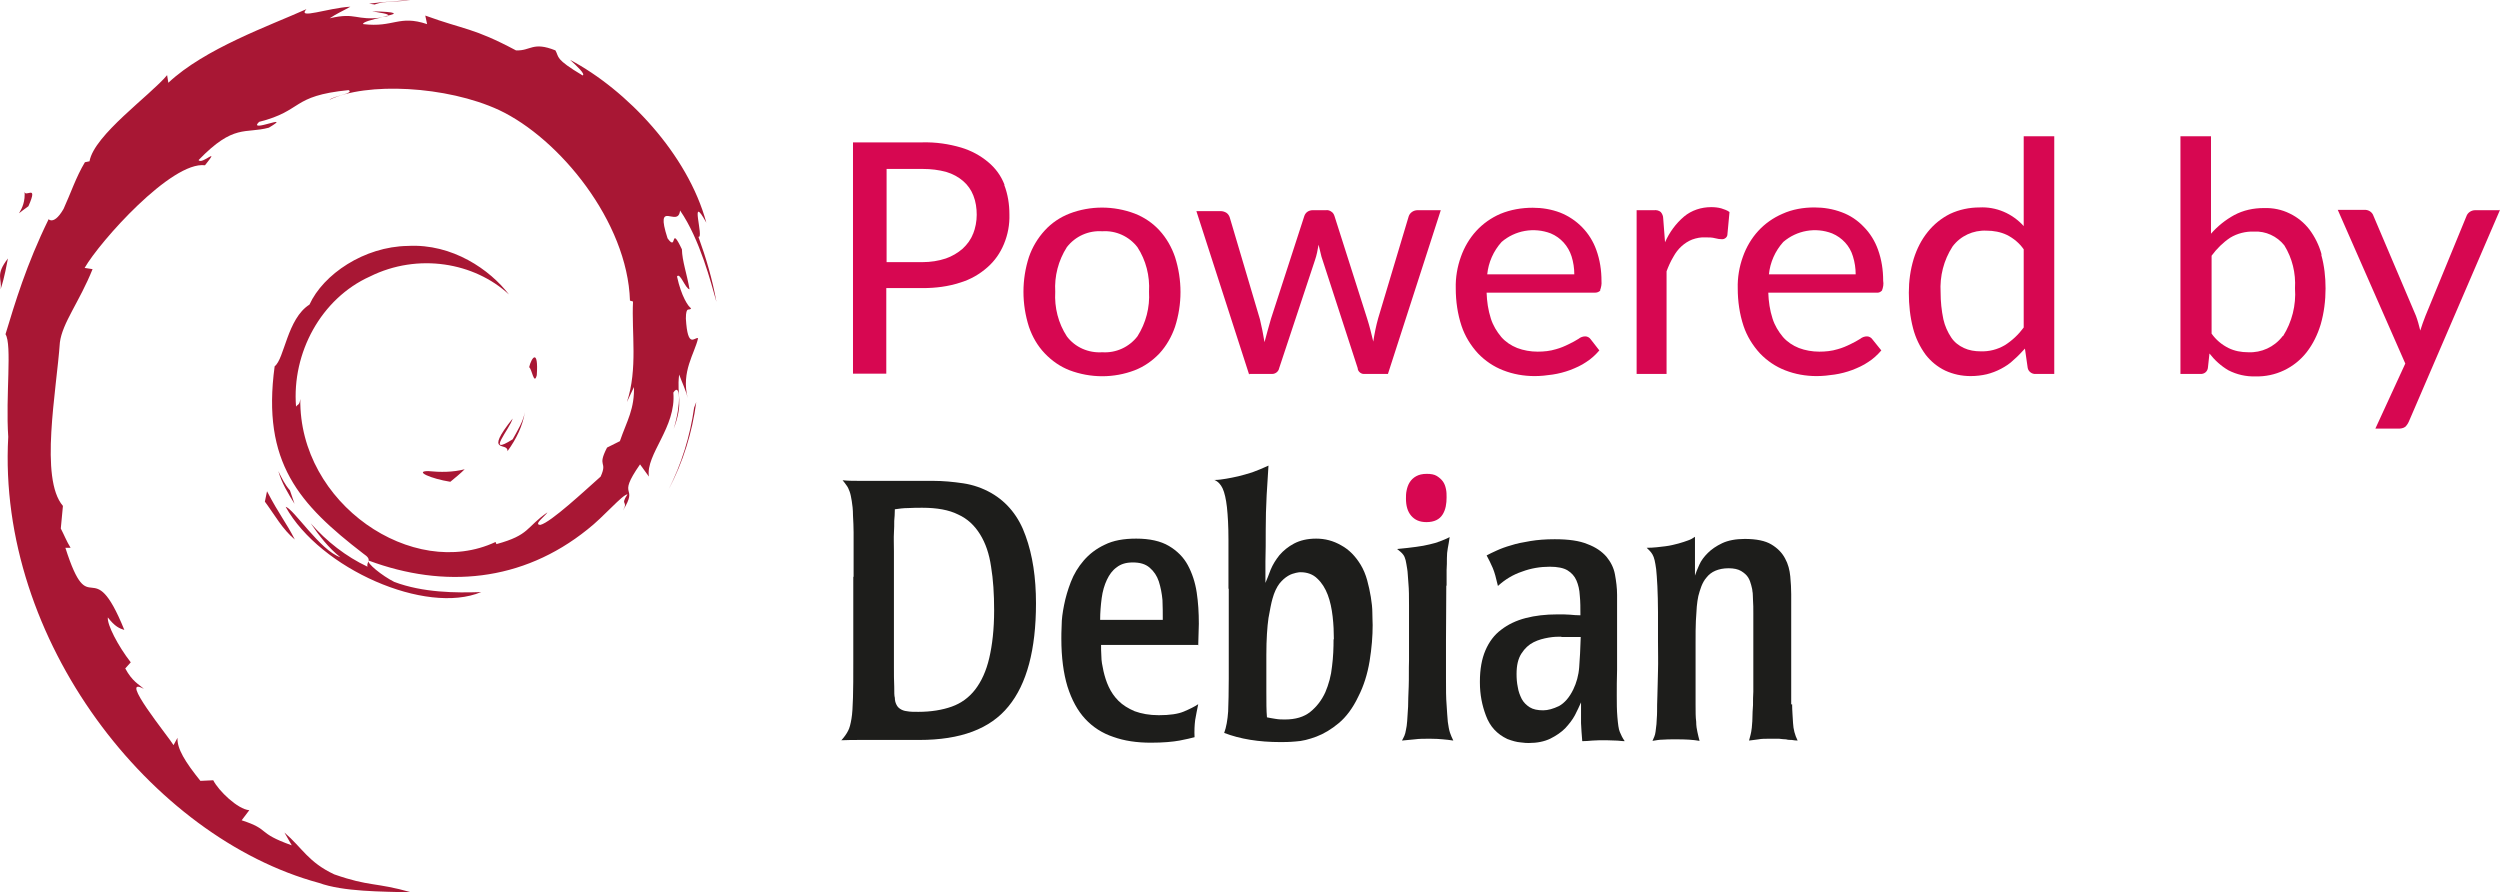 <?xml version="1.0" encoding="UTF-8"?>
<svg id="Capa_1" data-name="Capa 1" xmlns="http://www.w3.org/2000/svg" viewBox="0 0 81.83 29.21">
  <defs>
    <style>
      .cls-1 {
        fill: #d70751;
      }

      .cls-2 {
        isolation: isolate;
      }

      .cls-3 {
        fill: #1d1d1b;
      }

      .cls-4 {
        fill: #a81734;
      }
    </style>
  </defs>
  <path class="cls-1" d="M32.88,6.05c-.11-.29-.29-.54-.53-.74-.26-.22-.56-.38-.89-.48-.41-.12-.83-.18-1.26-.17h-2.28v7.57h1.09v-2.8h1.19c.42,0,.83-.05,1.23-.18.33-.1.63-.27.89-.5.24-.21.42-.47.54-.76.13-.31.19-.64.18-.97,0-.33-.05-.66-.17-.97h0ZM31.85,7.65c-.07.19-.19.35-.34.49-.16.14-.35.25-.55.32-.24.08-.5.12-.76.12h-1.18v-3.05h1.19c.26,0,.52.03.77.1.2.06.39.16.55.3.15.13.26.29.33.47.08.2.11.42.11.63s-.04.43-.12.63h0Z"/>
  <path class="cls-1" d="M38.46,8.41c-.11-.32-.28-.62-.51-.87-.22-.24-.5-.43-.81-.55-.69-.26-1.45-.26-2.13,0-.31.12-.59.31-.81.55-.23.25-.41.55-.52.87-.24.74-.24,1.54,0,2.29.11.32.28.62.52.87.23.24.5.43.81.55.69.26,1.45.26,2.13,0,.31-.12.58-.31.81-.55.23-.25.4-.55.51-.87.24-.74.24-1.54,0-2.29ZM37.23,11.01c-.27.35-.7.55-1.15.52-.45.03-.89-.16-1.16-.52-.28-.43-.41-.94-.38-1.46-.03-.51.1-1.02.38-1.46.28-.36.71-.55,1.16-.52.45-.03.88.17,1.15.52.28.43.41.94.38,1.46.03.51-.1,1.02-.38,1.46Z"/>
  <path class="cls-1" d="M40.88,12.24h.76c.11,0,.21-.08.23-.19l1.17-3.53c.03-.08.05-.17.07-.25l.05-.26c.02.08.04.17.06.25.03.13.04.17.07.25l1.15,3.54c0,.1.1.19.2.19h.79l1.73-5.36h-.76c-.13,0-.25.08-.29.2l-1,3.34c-.07.25-.12.5-.16.76-.06-.25-.12-.5-.2-.75l-1.07-3.36c-.02-.06-.05-.11-.1-.14-.05-.04-.12-.06-.18-.05h-.43c-.13,0-.24.07-.28.2l-1.09,3.36-.11.39c-.03.12-.07.25-.1.37-.04-.25-.09-.5-.15-.75l-.99-3.34c-.02-.06-.06-.11-.1-.14-.06-.04-.13-.06-.2-.06h-.79l1.73,5.36v-.03Z"/>
  <path class="cls-1" d="M52.37,9.51c.04-.1.06-.21.05-.31,0-.35-.05-.69-.17-1.02-.2-.56-.63-1-1.18-1.22-.29-.11-.59-.16-.9-.16-.36,0-.72.06-1.06.2-.3.13-.57.32-.79.56-.22.24-.39.53-.5.84-.12.33-.18.69-.17,1.04,0,.42.06.84.19,1.23.11.33.3.64.54.9.23.24.51.43.82.55.33.13.68.19,1.03.19.2,0,.39-.02.59-.05s.39-.08.58-.15c.18-.07.36-.15.52-.26.16-.1.3-.23.43-.38l-.28-.36c-.04-.06-.11-.1-.18-.1-.08,0-.16.03-.22.08-.1.06-.2.12-.31.17-.14.07-.28.13-.43.17-.19.06-.4.08-.6.08-.23,0-.46-.04-.67-.12-.2-.08-.38-.2-.52-.36-.15-.18-.27-.38-.34-.6-.09-.28-.13-.56-.14-.85h3.54c.07,0,.14-.02.19-.08h-.02ZM48.68,8.98c.04-.39.2-.76.47-1.06.44-.38,1.06-.49,1.61-.28.33.14.57.41.68.75.06.19.09.39.09.59h-2.85Z"/>
  <path class="cls-1" d="M54.55,12.24v-3.36c.06-.16.13-.32.22-.47.07-.13.16-.25.27-.35.1-.09.22-.17.35-.22.14-.05.29-.08.44-.07.11,0,.21,0,.32.03.07.02.15.03.22.03.08,0,.16-.06.17-.14l.07-.75c-.08-.06-.18-.09-.27-.12-.11-.03-.22-.04-.33-.04-.32,0-.64.1-.89.31-.27.23-.48.52-.62.84l-.06-.78c0-.08-.03-.15-.08-.21-.06-.05-.14-.07-.22-.06h-.57v5.36h1-.02Z"/>
  <path class="cls-1" d="M61.6,9.51c.04-.1.06-.21.04-.32,0-.35-.05-.69-.17-1.02-.1-.28-.26-.54-.47-.75-.2-.21-.44-.37-.71-.47-.29-.11-.59-.16-.9-.16-.36,0-.72.06-1.05.21h0c-.3.13-.57.32-.79.56s-.39.53-.5.84c-.12.33-.18.69-.17,1.04,0,.42.06.84.19,1.23.11.33.3.64.54.9.23.24.51.43.82.55.33.13.68.19,1.03.19.2,0,.39-.02.59-.05s.39-.08.58-.15c.18-.07.36-.15.52-.26.16-.1.3-.23.43-.38l-.29-.36c-.04-.06-.11-.1-.18-.1-.08,0-.16.03-.22.08-.1.06-.2.12-.31.17-.14.07-.28.13-.43.17-.19.06-.4.08-.6.08-.23,0-.46-.04-.67-.12-.2-.08-.38-.2-.52-.36-.15-.18-.27-.38-.34-.6-.09-.28-.13-.56-.14-.85h3.54c.07.01.14-.02.19-.08h-.01ZM57.9,8.98c.04-.39.2-.76.47-1.06.44-.38,1.06-.49,1.6-.28h0c.33.14.58.41.68.75.06.19.09.39.09.59h-2.85,0Z"/>
  <path class="cls-1" d="M67.24,12.24v-7.78h-1v2.94c-.37-.41-.9-.64-1.45-.61-.33,0-.66.07-.96.21-.28.14-.53.34-.73.59-.21.26-.36.56-.46.88-.11.36-.16.73-.16,1.11,0,.4.04.79.14,1.17.08.31.22.6.41.86.17.22.39.4.64.52.26.12.54.18.83.18.18,0,.36-.02.53-.06.16-.04.32-.1.47-.18s.29-.17.41-.29c.13-.11.25-.24.37-.37l.09.63c.02.12.14.21.26.2h.61ZM66.24,10.72c-.17.23-.38.43-.62.58-.24.14-.51.21-.79.2-.19,0-.38-.03-.55-.11-.17-.08-.31-.19-.41-.34-.12-.18-.21-.38-.26-.6-.06-.29-.09-.58-.09-.88-.03-.53.1-1.05.39-1.5.26-.35.68-.54,1.11-.52.23,0,.46.04.67.14.22.11.41.27.55.47,0,0,0,2.56,0,2.56Z"/>
  <path class="cls-1" d="M75.99,8.33c-.08-.3-.22-.58-.4-.82-.17-.22-.39-.4-.64-.52-.26-.13-.55-.19-.85-.18-.34,0-.67.07-.97.23-.29.16-.54.36-.76.61v-3.19h-1v7.78h.65c.13.01.24-.08.25-.21l.05-.46c.17.22.38.41.62.55.27.14.58.21.88.2.66.02,1.28-.28,1.68-.79.21-.27.36-.58.46-.91.11-.38.16-.78.16-1.18,0-.37-.04-.74-.14-1.1h0ZM74.71,11.01c-.27.35-.69.54-1.12.52-.23,0-.45-.04-.65-.14-.22-.11-.41-.27-.55-.47v-2.55c.17-.23.37-.43.61-.59.23-.14.51-.21.78-.2.38-.02.75.15.99.45h0c.26.42.38.91.35,1.41.04.55-.1,1.1-.39,1.56h-.02Z"/>
  <path class="cls-1" d="M81.82,6.88h-.8c-.13,0-.25.08-.29.2l-1.34,3.26-.09.24-.08.24c-.04-.16-.08-.32-.14-.48l-1.39-3.27c-.04-.13-.17-.21-.3-.2h-.87l2.21,5.03-.98,2.13h.75c.08,0,.16-.01.23-.06.05-.05.09-.11.12-.18l2.98-6.92h-.01Z"/>
  <g>
    <path class="cls-4" d="M14.02,15.42c-.48,0,.09.25.72.35.17-.14.33-.27.47-.41-.39.1-.79.1-1.2.06"/>
    <path class="cls-4" d="M16.61,14.77c.29-.4.5-.83.57-1.28-.06.32-.24.6-.4.89-.9.57-.09-.34,0-.68-.97,1.22-.13.73-.17,1.08"/>
    <path class="cls-4" d="M17.57,12.28c.06-.87-.17-.6-.25-.26.09.05.16.61.25.26"/>
    <path class="cls-4" d="M12.18.37c.26.05.56.08.52.14.28-.06.35-.12-.52-.14"/>
    <path class="cls-4" d="M12.7.51l-.18.04.17-.02v-.02"/>
    <path class="cls-4" d="M20.75,12.61c.03.78-.23,1.16-.46,1.83l-.42.21c-.34.66.03.42-.21.95-.53.47-1.62,1.49-1.97,1.58-.25,0,.17-.3.23-.41-.71.49-.57.74-1.67,1.04l-.03-.07c-2.7,1.27-6.44-1.25-6.39-4.68-.03.22-.08.16-.14.25-.14-1.76.82-3.54,2.42-4.26,1.57-.78,3.42-.46,4.55.59-.62-.81-1.85-1.67-3.31-1.59-1.43.02-2.77.93-3.22,1.92-.73.46-.82,1.78-1.14,2.02-.43,3.16.81,4.52,2.9,6.13.33.22.09.26.14.43-.7-.33-1.33-.82-1.86-1.42.28.41.58.8.97,1.11-.66-.22-1.53-1.59-1.79-1.65,1.13,2.03,4.59,3.55,6.4,2.79-.84.03-1.9.02-2.84-.33-.4-.2-.93-.63-.84-.7,2.47.92,5.02.7,7.16-1.02.54-.42,1.14-1.14,1.31-1.15-.26.39.04.19-.15.53.54-.87-.24-.36.56-1.51l.29.4c-.11-.73.9-1.61.8-2.75.23-.35.26.38.01,1.19.34-.9.09-1.04.18-1.78.09.25.22.51.28.77-.22-.87.23-1.46.34-1.96-.11-.05-.34.38-.4-.64,0-.44.12-.23.17-.34-.09-.05-.32-.39-.46-1.04.1-.15.27.4.41.42-.09-.52-.24-.92-.25-1.31-.4-.84-.14.11-.47-.36-.43-1.33.35-.31.41-.91.65.94,1.02,2.39,1.19,2.99-.13-.73-.34-1.44-.59-2.13.2.08-.32-1.51.26-.46-.61-2.25-2.61-4.35-4.46-5.33.23.21.51.47.41.51-.92-.55-.76-.59-.89-.82-.75-.3-.8.02-1.29,0-1.41-.75-1.68-.67-2.97-1.14l.06.28c-.93-.31-1.09.12-2.09,0-.06-.05.32-.17.64-.22-.9.12-.86-.18-1.74.03.22-.15.45-.25.68-.38-.74.04-1.76.43-1.44.08-1.2.54-3.33,1.29-4.52,2.41l-.04-.25c-.55.66-2.39,1.96-2.54,2.82l-.15.03c-.29.48-.47,1.03-.7,1.53-.37.64-.55.24-.49.34-.73,1.49-1.1,2.74-1.41,3.76.22.34,0,2.02.09,3.36-.37,6.65,4.67,13.11,10.17,14.6.81.29,2.01.28,3.03.31-1.2-.34-1.36-.18-2.53-.59-.85-.4-1.03-.85-1.63-1.37l.24.42c-1.18-.42-.68-.51-1.64-.82l.25-.33c-.38-.03-1.01-.64-1.18-.98l-.42.02c-.5-.62-.77-1.06-.75-1.41l-.13.24c-.15-.26-1.84-2.32-.97-1.84-.16-.15-.38-.24-.61-.67l.18-.2c-.42-.54-.78-1.24-.75-1.47.23.3.38.36.54.41-1.07-2.64-1.12-.15-1.93-2.69h.17c-.13-.21-.21-.42-.32-.63l.07-.74c-.77-.89-.21-3.77-.1-5.35.08-.64.64-1.33,1.07-2.4l-.26-.04c.5-.87,2.85-3.5,3.94-3.36.53-.66-.1,0-.21-.17,1.16-1.2,1.52-.85,2.3-1.06.84-.5-.72.2-.32-.19,1.46-.37,1.03-.85,2.93-1.04.2.11-.47.18-.63.32,1.21-.59,3.84-.46,5.55.33,1.98.93,4.21,3.66,4.29,6.24l.1.03c-.05,1.02.16,2.21-.2,3.29l.24-.51"/>
    <path class="cls-4" d="M8.74,16.08l-.07.34c.32.43.57.9.98,1.24-.29-.57-.51-.81-.91-1.58"/>
    <path class="cls-4" d="M9.49,16.05c-.17-.19-.27-.41-.38-.63.11.39.32.73.53,1.07l-.15-.44"/>
    <path class="cls-4" d="M22.79,13.16l-.07.18c-.13.93-.41,1.84-.84,2.69.48-.9.78-1.88.91-2.87"/>
    <path class="cls-4" d="M12.28.14c.33-.12.8-.07,1.15-.14-.45.04-.9.06-1.35.12l.2.03"/>
    <path class="cls-4" d="M.8,6.24c.08.7-.52.97.13.51.35-.79-.14-.22-.13-.51"/>
    <path class="cls-4" d="M.02,9.47c.15-.47.18-.74.24-1.01-.42.54-.19.65-.24,1.01"/>
  </g>
  <g class="cls-2">
    <path class="cls-3" d="M27.94,18.87c0-.17,0-.33,0-.49s0-.31,0-.47,0-.32,0-.49-.01-.35-.02-.55c0-.19-.02-.35-.04-.47s-.04-.23-.07-.31c-.03-.08-.06-.15-.1-.2-.04-.06-.08-.11-.13-.17.18.02.39.02.63.02h.64c.14,0,.29,0,.43,0,.14,0,.29,0,.43,0s.29,0,.42,0c.14,0,.28,0,.42,0,.32,0,.64.03.98.08.33.05.64.16.92.32.52.3.9.77,1.12,1.4.23.63.34,1.37.34,2.21,0,1.51-.3,2.64-.9,3.37-.6.74-1.57,1.1-2.92,1.1-.16,0-.33,0-.5,0-.18,0-.36,0-.55,0h-.8c-.28,0-.51,0-.7.01.1-.11.17-.21.22-.31.05-.09.08-.22.11-.39s.04-.4.05-.69.01-.69.01-1.19v-2.76ZM29.26,20.66v.52c0,.22,0,.44,0,.67,0,.22,0,.43.01.62,0,.19,0,.31.02.37,0,.09.02.16.05.22s.06.1.12.14c.06.04.13.07.23.08.1.02.22.02.37.02.41,0,.78-.06,1.09-.17s.57-.3.77-.56c.2-.26.36-.6.46-1.03s.16-.94.16-1.56c0-.54-.03-1.01-.1-1.43-.06-.42-.18-.77-.36-1.06-.18-.29-.41-.51-.72-.65-.3-.15-.69-.22-1.17-.22-.15,0-.3,0-.46.01-.16,0-.3.02-.44.04,0,.14-.01.27-.02.38,0,.11,0,.25-.01.4s0,.35,0,.59v2.6Z"/>
    <path class="cls-3" d="M39.23,21.11h-3.19c0,.1,0,.22.01.37,0,.15.03.31.07.49.04.17.09.34.17.51.08.17.18.32.32.46.14.14.32.25.53.34.22.08.48.13.79.13.36,0,.63-.04.82-.12s.35-.16.47-.24c-.04.18-.07.36-.1.52-.02.16-.03.35-.02.56-.11.03-.28.07-.49.11-.22.04-.53.07-.94.07-.46,0-.87-.06-1.23-.19-.36-.12-.67-.32-.92-.59-.25-.27-.44-.62-.58-1.06-.13-.43-.2-.95-.2-1.56,0-.1,0-.24.01-.44,0-.2.03-.42.08-.67s.12-.49.22-.75c.1-.26.24-.49.42-.7.18-.21.41-.39.69-.52.28-.14.62-.2,1.03-.2.44,0,.8.08,1.07.24s.48.37.62.63.24.56.29.89c.05.33.07.67.07,1.03l-.02.71ZM38.06,20.29c0-.22,0-.43-.01-.65-.02-.22-.06-.42-.12-.61-.06-.18-.16-.33-.3-.45s-.32-.17-.55-.17c-.22,0-.39.05-.53.16-.14.1-.24.24-.32.41-.08.17-.14.37-.17.6-.03.23-.05.47-.05.71h2.05Z"/>
    <path class="cls-3" d="M40.21,19.28c0-.65,0-1.19,0-1.62,0-.43-.02-.78-.05-1.06-.03-.27-.08-.48-.14-.61s-.15-.23-.27-.28c.13,0,.26-.02.38-.04.13-.02.26-.05.4-.08.14-.03.29-.08.46-.13.16-.06.34-.13.53-.22-.02.27-.04.6-.06.97-.02.38-.03.75-.03,1.13,0,.38,0,.72-.01,1.04,0,.32,0,.55,0,.7.05-.12.11-.26.17-.43.07-.17.17-.33.29-.48.13-.15.29-.28.48-.38s.43-.16.72-.16.56.07.82.22c.26.14.47.36.64.64.09.15.16.32.21.5.05.18.09.37.12.55.03.18.05.36.05.52,0,.16.01.3.01.4,0,.36-.03.75-.1,1.18-.07.42-.19.81-.37,1.16-.18.38-.4.67-.64.87s-.49.35-.73.44-.47.15-.68.16c-.21.02-.38.02-.5.02-.71,0-1.32-.1-1.84-.3.07-.19.11-.42.13-.7.01-.27.02-.63.02-1.08v-2.95ZM43.66,20.92c0-.23-.01-.48-.04-.74-.03-.26-.08-.5-.16-.71s-.19-.39-.34-.53c-.14-.14-.33-.21-.55-.21-.02,0-.07,0-.15.02s-.16.04-.26.1-.19.14-.28.25c-.09.12-.17.28-.23.5-.04.14-.08.35-.13.63-.04.28-.07.69-.07,1.21v1.18c0,.36,0,.64.02.86.08.02.17.03.28.05.11.02.21.02.31.02.34,0,.62-.08.83-.25s.37-.38.49-.64c.11-.26.19-.54.22-.85.04-.31.05-.6.05-.88Z"/>
    <path class="cls-3" d="M47.34,19.16c0,.69-.01,1.28-.01,1.78v1.27c0,.35,0,.64.02.86.01.23.03.41.04.56.02.14.04.26.07.35.03.09.07.18.11.26-.12-.02-.23-.03-.34-.04-.1-.01-.24-.02-.42-.02-.19,0-.36,0-.5.02-.14.01-.28.03-.42.04.03-.06.06-.11.08-.16.02-.05.04-.12.05-.19.02-.08.03-.17.04-.29s.02-.28.03-.47c0-.18.01-.4.02-.66s0-.55.01-.85c0-.3,0-.61,0-.92s0-.61,0-.88c0-.28,0-.52-.02-.73s-.02-.37-.04-.47c-.02-.11-.03-.2-.05-.28-.02-.07-.04-.13-.07-.17-.03-.04-.06-.08-.1-.11s-.07-.06-.11-.09c.25-.02.45-.05.62-.07s.31-.05.44-.08.24-.06.34-.1c.1-.04.21-.08.32-.14-.02.14-.04.26-.06.36-.02.1-.03.21-.03.33s0,.25-.01.39c0,.14,0,.32,0,.52Z"/>
    <path class="cls-1" d="M47.35,16.27c0,.22-.03.41-.13.57s-.27.25-.53.25c-.22,0-.38-.07-.5-.21s-.17-.33-.17-.56c0-.08,0-.17.02-.26.02-.1.05-.19.1-.27s.12-.15.21-.2.2-.08.35-.08c.14,0,.25.02.33.07.08.05.15.11.2.18s.08.15.1.25c.02.09.02.18.02.27Z"/>
    <path class="cls-3" d="M48.44,22.31c0-.4.06-.74.18-1.02s.29-.51.52-.68c.22-.17.49-.3.8-.38.31-.08.65-.12,1.04-.12.16,0,.3,0,.41.01s.22.02.34.02c0-.23,0-.45-.02-.64-.01-.2-.05-.36-.11-.5-.06-.14-.16-.25-.29-.33s-.33-.12-.58-.12c-.31,0-.62.05-.91.16-.3.1-.56.26-.79.47-.06-.26-.11-.45-.17-.59-.06-.14-.13-.28-.2-.41.09-.05.2-.1.33-.16.13-.06.29-.12.47-.17.18-.06.39-.1.63-.14.24-.04.5-.06.8-.06.45,0,.81.05,1.07.16.27.1.47.24.62.41.14.17.24.36.28.58.04.22.07.44.07.67v2.45c-.01.32-.01.6-.01.84s0,.48.02.71c.02.23.04.4.08.49.04.1.09.2.16.3-.1,0-.2-.02-.3-.02s-.2-.01-.3-.01c-.18,0-.33,0-.45.01s-.23.02-.34.02c-.02-.21-.03-.41-.04-.59,0-.19,0-.41,0-.68-.06.13-.12.27-.2.42-.08.15-.19.29-.32.43-.13.13-.29.24-.49.34-.19.09-.42.14-.7.14-.05,0-.14,0-.27-.02-.13-.01-.27-.05-.43-.11-.34-.16-.57-.41-.7-.76-.13-.34-.2-.7-.2-1.08ZM51.11,20.84c-.11,0-.25,0-.42.03s-.33.07-.49.15c-.16.08-.29.2-.4.37-.11.17-.16.39-.16.67,0,.15.01.29.04.43.02.14.07.27.13.39.06.11.15.2.26.27.11.07.26.1.44.1.16,0,.33-.05.52-.14.18-.1.34-.28.47-.55.1-.21.17-.45.19-.72.02-.27.04-.6.05-.99h-.64Z"/>
    <path class="cls-3" d="M58.66,23.05c0,.21.02.41.03.62.01.2.06.39.15.57-.06,0-.13-.01-.19-.02-.06,0-.12,0-.19-.02-.06,0-.14-.01-.23-.02-.09,0-.19,0-.31,0-.14,0-.26,0-.36.02-.1.01-.2.03-.31.04.02-.08.04-.14.05-.19.01-.05.03-.12.04-.23,0-.07.02-.17.02-.31s.01-.28.02-.43c0-.15,0-.3.01-.44,0-.14,0-.26,0-.34v-1.75c0-.16,0-.32,0-.48,0-.16,0-.3-.01-.42s0-.23-.02-.3c0-.05-.02-.12-.04-.2s-.05-.17-.1-.25c-.05-.08-.13-.15-.23-.21-.1-.06-.24-.09-.41-.09s-.31.03-.43.08-.22.13-.29.22c-.08.09-.13.19-.17.29s-.07.21-.1.32c-.02.1-.04.22-.05.34-.01.12-.02.28-.03.47s-.01.43-.01.73v1.1c0,.38,0,.69,0,.92s0,.41.02.55c0,.14.02.25.04.34.02.09.04.18.07.29-.1-.02-.22-.03-.35-.04s-.28-.01-.47-.01c-.14,0-.27,0-.38.01-.11,0-.22.02-.34.04.02-.05.04-.09.06-.14.02-.04.03-.1.04-.16.01-.06.02-.15.03-.25,0-.1.02-.24.02-.41,0-.11,0-.29.01-.52s.01-.51.02-.81,0-.62,0-.96,0-.66,0-.97c0-.31-.01-.59-.02-.84-.01-.25-.03-.44-.04-.56-.02-.12-.03-.22-.05-.29-.02-.08-.04-.14-.07-.19-.03-.05-.06-.09-.09-.12s-.06-.06-.1-.1c.24,0,.44-.03.61-.05s.31-.06.43-.09.22-.07.31-.1.16-.07.23-.12v1.27c.03-.1.08-.21.14-.35.06-.14.16-.27.28-.39s.28-.23.47-.32c.19-.09.44-.14.74-.14.38,0,.67.06.87.18s.35.27.45.46c.1.18.15.38.17.59.02.21.03.41.03.58v3.61Z"/>
  </g>
</svg>